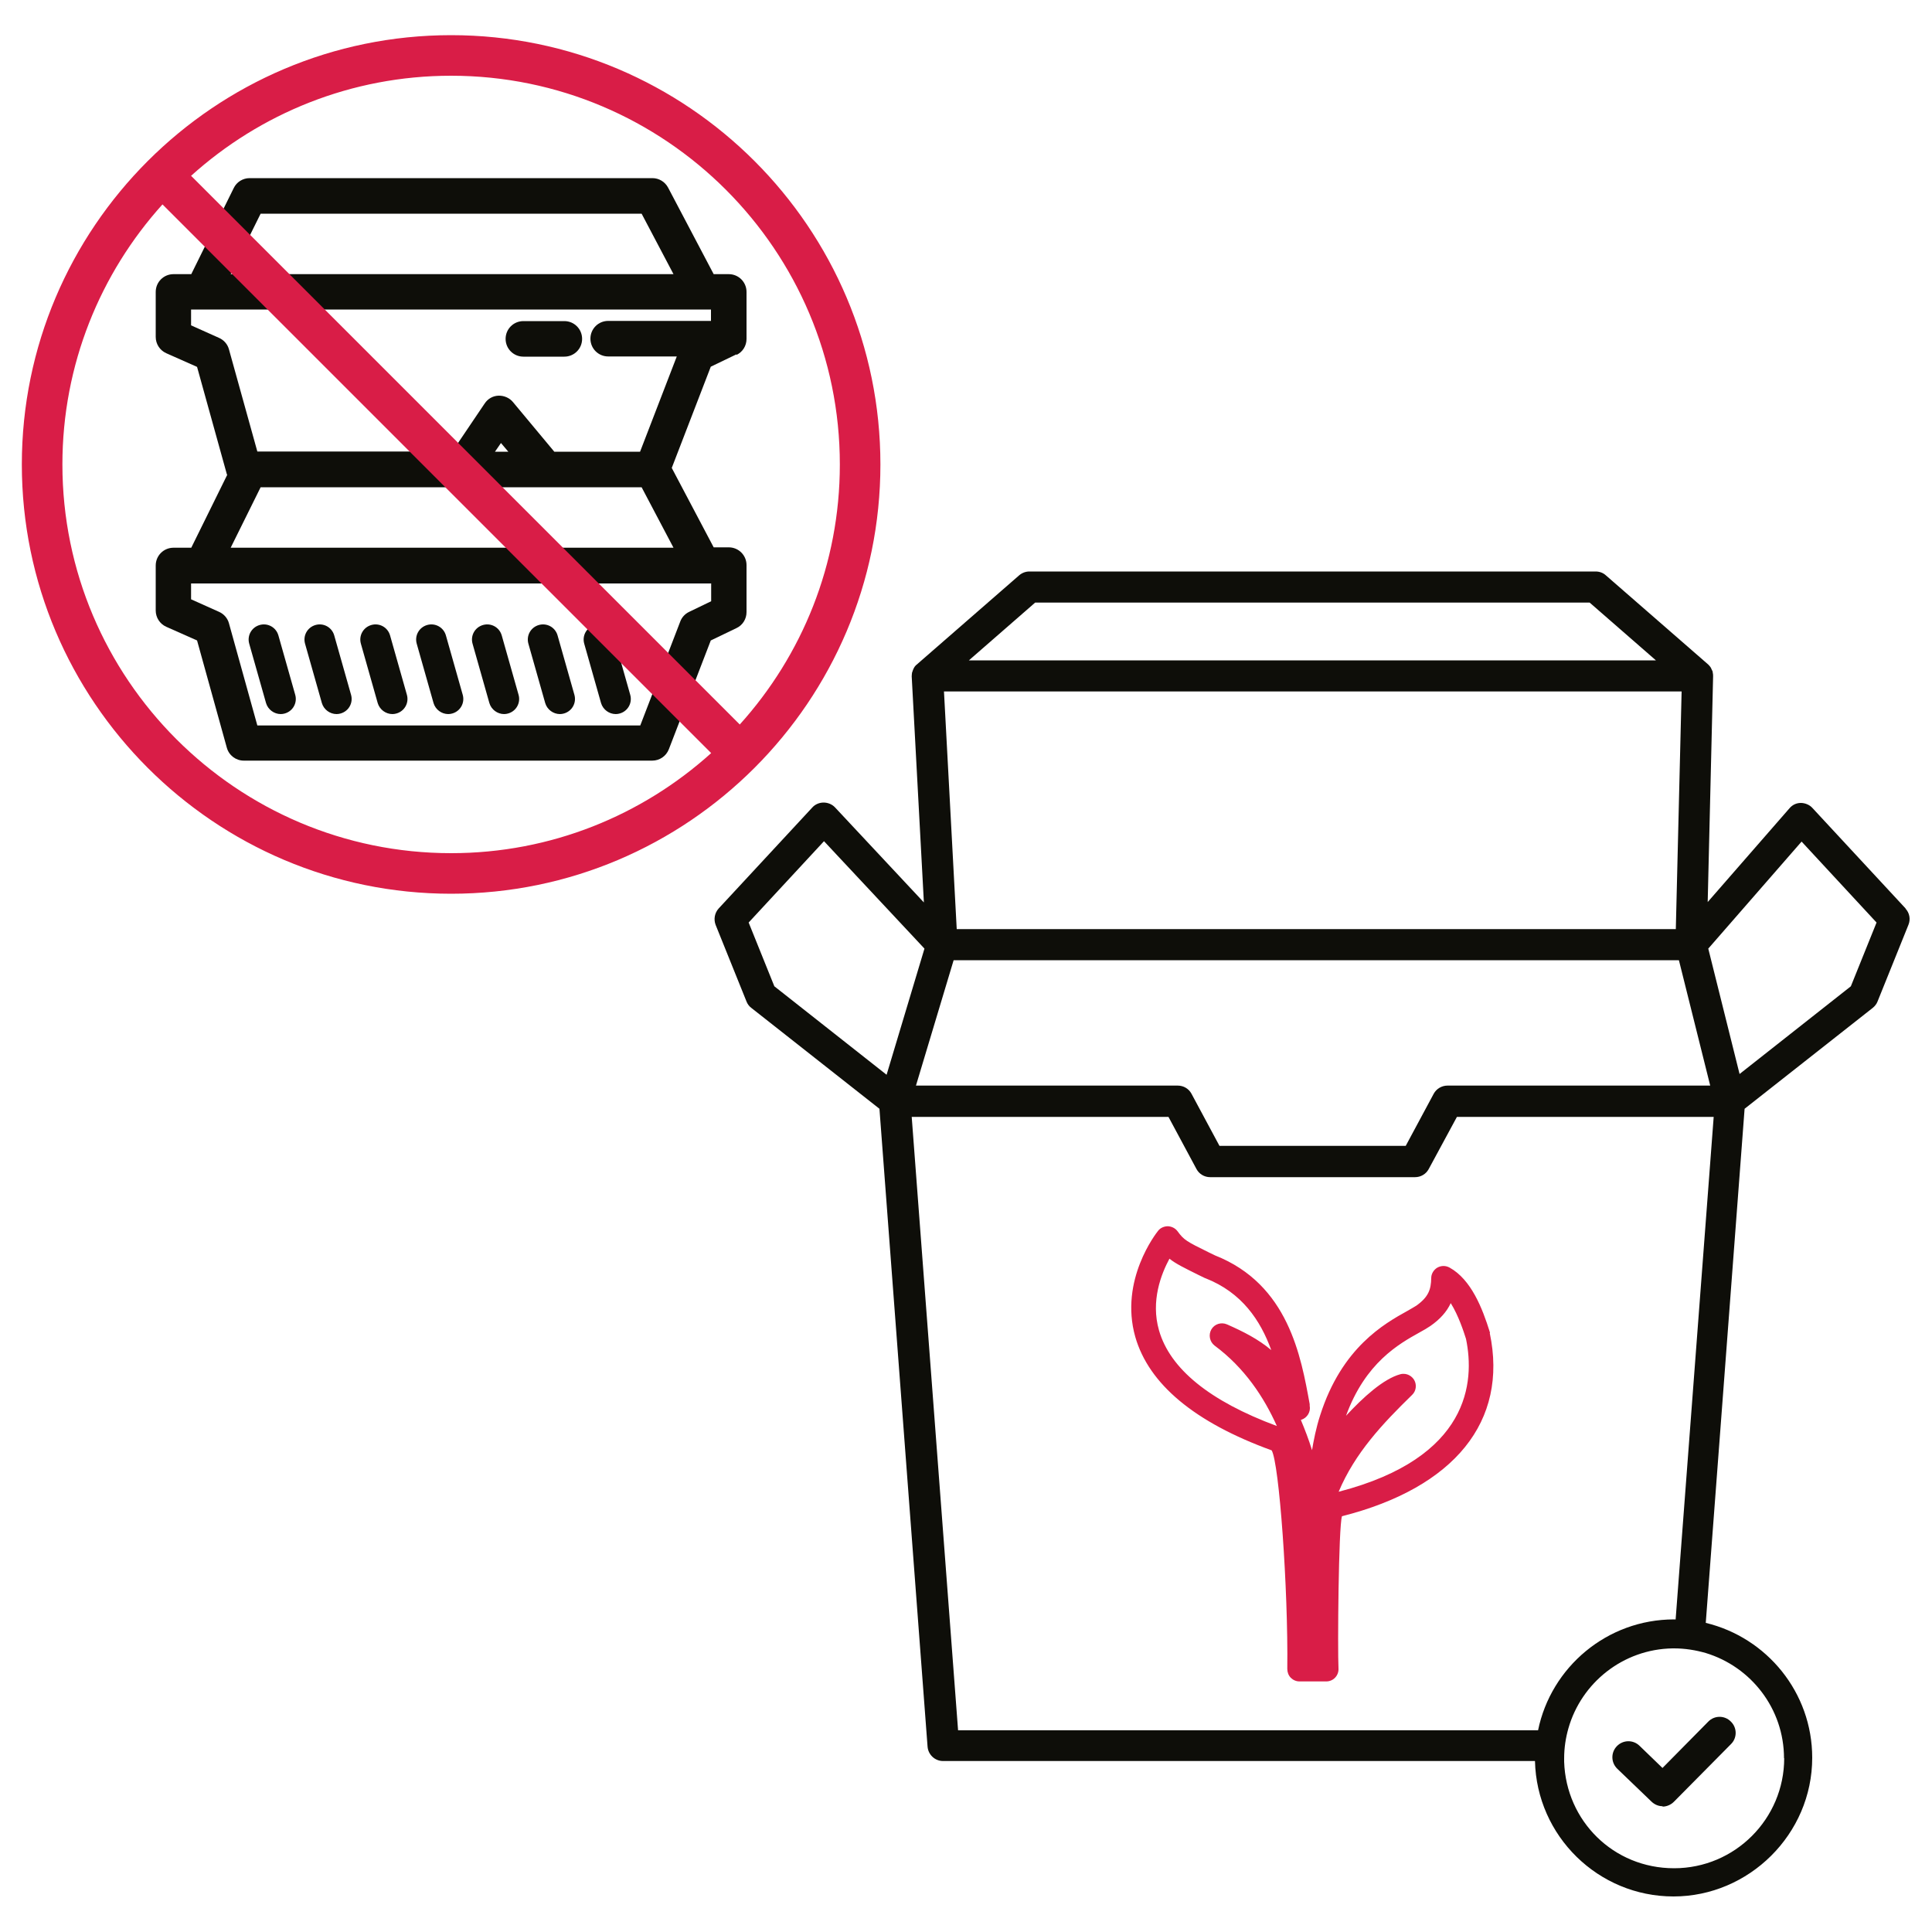 <?xml version="1.0" encoding="UTF-8"?><svg xmlns="http://www.w3.org/2000/svg" viewBox="0 0 100 100"><defs><style>.d{fill:none;}.e{fill:#d91d47;}.f{fill:#0e0e09;}</style></defs><g id="a"/><g id="b"><g><path class="e" d="M77.12,69s0-.04-.01-.06c-.38-1.22-.96-2.71-2.08-3.33-.2-.11-.43-.11-.63,0-.19,.11-.32,.32-.32,.54-.01,.59-.14,.98-.77,1.43-.11,.07-.27,.16-.46,.27-1.19,.66-3.4,1.89-4.52,5.41-.21,.64-.34,1.32-.42,1.8-.17-.55-.37-1.07-.58-1.57h.02c.31-.1,.5-.41,.44-.73v-.08c-.45-2.47-1.1-6.2-4.9-7.7l-.31-.15c-1.18-.58-1.3-.65-1.63-1.1-.12-.16-.3-.25-.5-.26-.19,0-.39,.08-.51,.24-.08,.1-2.01,2.54-1.18,5.48,.7,2.45,3.07,4.43,7.06,5.88,.39,.64,.86,7.19,.81,11.31,0,.17,.06,.34,.18,.46,.12,.12,.28,.19,.45,.19h1.39c.17,0,.34-.07,.46-.2,.12-.13,.18-.3,.17-.47-.05-1.01,0-7.3,.18-7.88,5.83-1.48,8.61-4.92,7.65-9.48Zm-17.13-.14c-.44-1.53,.12-2.93,.54-3.71,.34,.27,.76,.47,1.48,.83l.33,.16s.03,.02,.05,.02c1.89,.74,2.85,2.18,3.41,3.72-.68-.57-1.43-.95-2.29-1.33-.3-.13-.65-.02-.81,.26-.16,.28-.09,.64,.17,.84,1.54,1.14,2.55,2.66,3.22,4.16-3.48-1.29-5.53-2.96-6.1-4.95Zm9.3,8.35c.84-2,2.27-3.52,3.8-5.01,.21-.2,.25-.52,.11-.77-.12-.2-.33-.32-.55-.32-.06,0-.11,0-.17,.02-.88,.24-1.93,1.2-2.81,2.15,1-2.75,2.74-3.72,3.8-4.31,.22-.12,.41-.23,.57-.34,.5-.35,.84-.73,1.05-1.18,.4,.64,.67,1.47,.79,1.85,.46,2.22,.2,6.15-6.58,7.91Z"/><path class="f" d="M86.06,93.49c-.21,0-.41-.08-.57-.23l-1.78-1.71c-.33-.32-.34-.84-.02-1.17,.32-.33,.84-.34,1.17-.02l1.19,1.15,2.37-2.4c.32-.33,.85-.33,1.17,0,.33,.32,.33,.85,0,1.17l-2.95,2.98c-.16,.16-.38,.25-.59,.25Z"/><g><polygon class="d" points="82.28 31.19 53.58 31.19 50.15 34.18 85.71 34.18 82.28 31.19"/><polygon class="d" points="86.74 48.09 87.04 35.79 48.85 35.79 49.52 48.09 86.74 48.09"/><path class="d" d="M86.65,83.82s.05,0,.07,0l1.97-26.02h-13.29l-1.46,2.7c-.14,.26-.41,.42-.71,.42h-10.6c-.3,0-.57-.16-.71-.42l-1.45-2.7h-13.29l2.4,31.75h30.02c.67-3.27,3.57-5.74,7.04-5.74Z"/><polygon class="d" points="88.41 49.11 90.03 55.59 95.79 51.05 97.12 47.76 93.24 43.56 88.41 49.11"/><polygon class="d" points="42.65 43.54 38.74 47.76 40.07 51.05 45.89 55.63 47.85 49.11 42.65 43.54"/><path class="d" d="M49.35,49.7l-1.95,6.49h13.55c.29,0,.57,.16,.71,.42l1.45,2.7h9.64l1.45-2.7c.14-.26,.41-.42,.71-.42h13.6l-1.62-6.49H49.35Z"/><path class="f" d="M98.65,47.04l-4.84-5.22c-.15-.17-.39-.26-.6-.26-.23,0-.44,.1-.59,.28l-4.23,4.85,.28-11.68c0-.06,0-.13-.02-.19v-.05c-.03-.06-.05-.12-.08-.17,0-.01,0-.02-.01-.03-.03-.05-.07-.1-.11-.14,0-.01-.02-.02-.03-.03,0,0,0-.01-.02-.02l-5.28-4.6c-.14-.13-.33-.2-.53-.2h-29.31c-.19,0-.38,.07-.53,.2l-5.28,4.6s0,.01-.02,.02c-.01,.01-.02,.02-.04,.03-.04,.04-.07,.08-.1,.13,0,0,0,0,0,0-.03,.06-.06,.12-.08,.19,0,.02-.01,.04-.02,.05-.01,.07-.02,.14-.02,.21h0l.63,11.7-4.6-4.92c-.15-.16-.37-.25-.59-.25h0c-.22,0-.44,.09-.59,.26l-4.84,5.22c-.21,.23-.27,.56-.16,.85l1.6,3.97c.05,.13,.14,.25,.25,.33l6.63,5.22,2.49,33.01c.03,.42,.38,.75,.8,.75h30.64c.09,3.88,3.27,7.01,7.17,7.01s7.18-3.22,7.18-7.18c0-3.38-2.35-6.22-5.51-6.98l2.01-26.61,6.63-5.22c.11-.09,.2-.2,.25-.33l1.6-3.97c.12-.29,.06-.62-.16-.85Zm-45.07-15.85h28.7l3.43,2.99H50.15l3.43-2.99Zm33.46,4.6l-.3,12.3H49.52l-.66-12.3h38.18Zm1.48,20.4h-13.6c-.29,0-.57,.16-.71,.42l-1.45,2.7h-9.64l-1.45-2.7c-.14-.26-.41-.42-.71-.42h-13.55l1.95-6.49h37.54l1.62,6.49Zm-48.44-5.14l-1.33-3.3,3.9-4.21,5.2,5.56-1.96,6.53-5.81-4.58Zm52.27,39.95c0,3.14-2.55,5.7-5.7,5.7s-5.59-2.46-5.69-5.51c0-.06,0-.12,0-.18,0-.54,.08-1.06,.22-1.55,.67-2.36,2.83-4.1,5.39-4.14,.03,0,.05,0,.08,0,.57,0,1.12,.09,1.64,.24,2.34,.71,4.05,2.88,4.05,5.45Zm-5.63-7.18s-.05,0-.07,0c-3.47,0-6.37,2.47-7.04,5.74h-30.02l-2.4-31.75h13.29l1.45,2.7c.14,.26,.41,.42,.71,.42h10.6c.3,0,.57-.16,.71-.42l1.46-2.7h13.29l-1.97,26.02Zm9.08-32.77l-5.76,4.54-1.62-6.49,4.83-5.54,3.88,4.19-1.33,3.3Z"/></g><g><path class="f" d="M38.12,18.37c.32-.15,.52-.47,.52-.83v-2.43c0-.51-.41-.92-.92-.92h-.78l-2.36-4.48c-.16-.3-.47-.49-.81-.49H12.92c-.35,0-.67,.2-.82,.51l-2.2,4.46h-.92c-.51,0-.92,.41-.92,.92v2.33c0,.36,.21,.69,.54,.84l1.6,.71,1.54,5.55s.01,.02,.02,.04l-1.86,3.77h-.92c-.51,0-.92,.41-.92,.92v2.33c0,.36,.21,.69,.54,.84l1.6,.71,1.54,5.55c.11,.4,.47,.67,.88,.67h21.14c.38,0,.72-.23,.86-.59l2.17-5.63,1.33-.64c.32-.15,.52-.47,.52-.83v-2.43c0-.51-.41-.92-.92-.92h-.78l-2.17-4.11,2.02-5.24,1.33-.64ZM13.49,11.06h19.72l1.65,3.13H11.94l1.55-3.13Zm23.32,19.13v.93l-1.14,.55c-.21,.1-.38,.28-.46,.5l-2.07,5.38H13.32l-1.47-5.29c-.07-.26-.26-.48-.51-.59l-1.45-.65v-.82h26.91Zm-24.87-1.84l1.55-3.13h19.72l1.65,3.13H11.94Zm13.68-4.97l.31-.45,.38,.45h-.68Zm7.51,0h-4.44l-2.14-2.57c-.18-.22-.47-.34-.75-.33-.29,.01-.55,.16-.71,.4l-1.68,2.49H13.32l-1.47-5.29c-.07-.26-.26-.48-.51-.59l-1.45-.65v-.82h26.91v.59h-5.32c-.51,0-.92,.41-.92,.92s.41,.92,.92,.92h3.55l-1.9,4.93Z"/><path class="f" d="M29.21,18.46h-2.12c-.51,0-.92-.41-.92-.92s.41-.92,.92-.92h2.12c.51,0,.92,.41,.92,.92s-.41,.92-.92,.92Z"/><path class="f" d="M14.53,36.96c-.34,0-.66-.23-.76-.57l-.87-3.07c-.12-.42,.12-.85,.54-.97,.42-.12,.85,.12,.97,.54l.87,3.07c.12,.42-.12,.85-.54,.97-.07,.02-.14,.03-.21,.03Z"/><path class="f" d="M17.42,36.96c-.34,0-.66-.23-.76-.57l-.87-3.07c-.12-.42,.12-.85,.54-.97,.42-.12,.85,.12,.97,.54l.87,3.07c.12,.42-.12,.85-.54,.97-.07,.02-.14,.03-.21,.03Z"/><path class="f" d="M20.31,36.96c-.34,0-.66-.23-.76-.57l-.87-3.07c-.12-.42,.12-.85,.54-.97,.42-.12,.85,.12,.97,.54l.87,3.07c.12,.42-.12,.85-.54,.97-.07,.02-.14,.03-.21,.03Z"/><path class="f" d="M23.2,36.96c-.34,0-.66-.23-.76-.57l-.87-3.07c-.12-.42,.12-.85,.54-.97,.42-.12,.85,.12,.97,.54l.87,3.07c.12,.42-.12,.85-.54,.97-.07,.02-.14,.03-.21,.03Z"/><path class="f" d="M26.09,36.96c-.34,0-.66-.23-.76-.57l-.87-3.07c-.12-.42,.12-.85,.54-.97,.42-.12,.85,.12,.97,.54l.87,3.07c.12,.42-.12,.85-.54,.97-.07,.02-.14,.03-.21,.03Z"/><path class="f" d="M28.98,36.96c-.34,0-.66-.23-.76-.57l-.87-3.07c-.12-.42,.12-.85,.54-.97,.42-.12,.85,.12,.97,.54l.87,3.07c.12,.42-.12,.85-.54,.97-.07,.02-.14,.03-.21,.03Z"/><path class="f" d="M31.87,36.96c-.34,0-.66-.23-.76-.57l-.87-3.07c-.12-.42,.12-.85,.54-.97,.42-.12,.85,.12,.97,.54l.87,3.07c.12,.42-.12,.85-.54,.97-.07,.02-.14,.03-.21,.03Z"/></g><path class="e" d="M23.35,1.82C11.1,1.82,1.13,11.79,1.13,24.04s9.97,22.22,22.22,22.22,22.22-9.97,22.22-22.22S35.6,1.82,23.35,1.82Zm20.12,22.22c0,5.17-1.96,9.89-5.18,13.46L9.89,9.1c3.57-3.22,8.29-5.18,13.46-5.18,11.1,0,20.12,9.03,20.12,20.12Zm-40.24,0c0-5.17,1.96-9.89,5.18-13.46l28.4,28.4c-3.57,3.22-8.29,5.18-13.46,5.18-11.1,0-20.12-9.03-20.12-20.12Z"/></g></g><g id="c"/></svg>